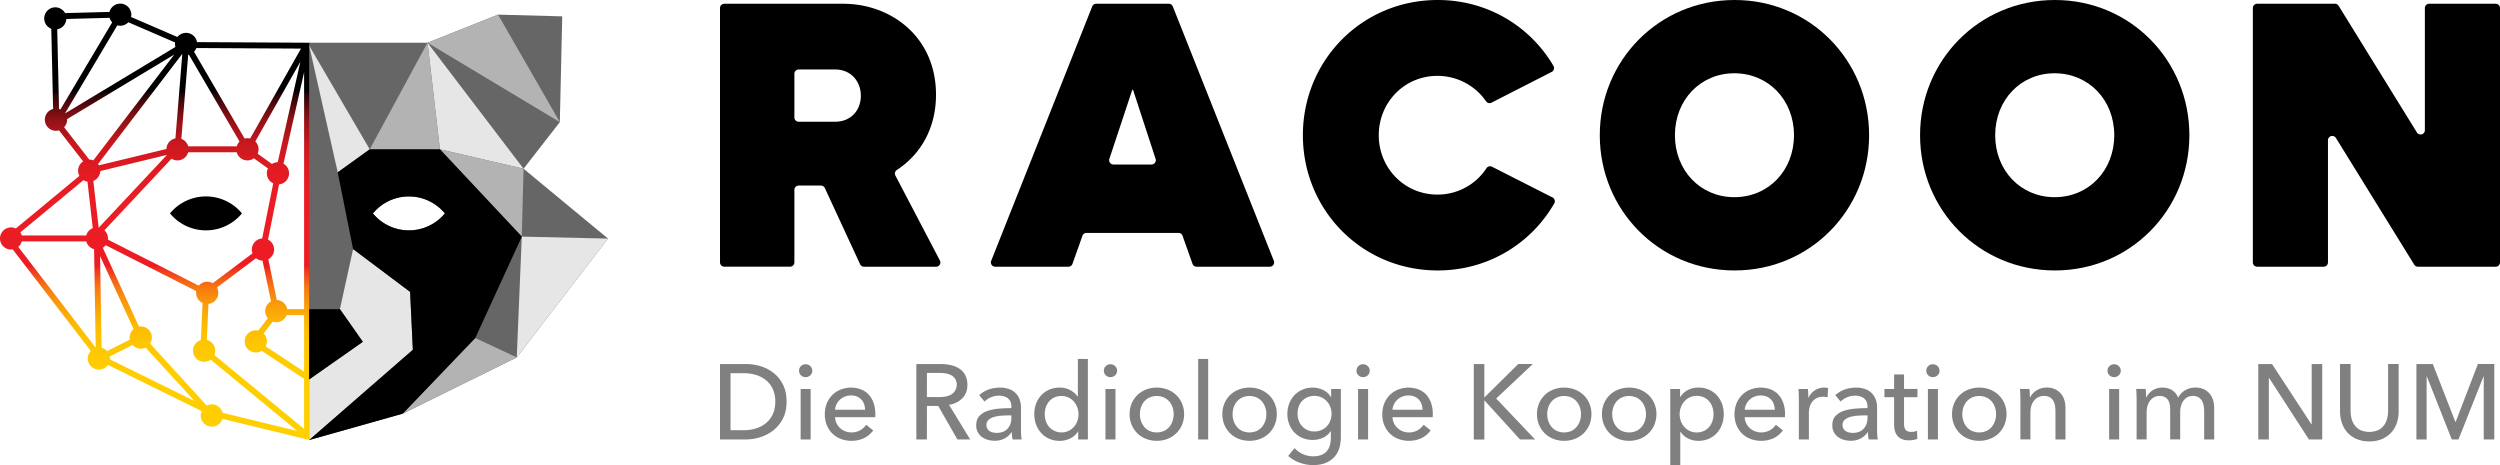 <svg xmlns="http://www.w3.org/2000/svg" xmlns:xlink="http://www.w3.org/1999/xlink" viewBox="616.06 612.12 3550.97 660.6"><defs><linearGradient id="a" x1="836.2" y1="1237.32" x2="836.2" y2="617.14" gradientUnits="userSpaceOnUse"><stop offset="0" stop-color="#ffcf00"/><stop offset="0.16" stop-color="#ffcd00"/><stop offset="0.22" stop-color="#fec602"/><stop offset="0.26" stop-color="#fdbb04"/><stop offset="0.29" stop-color="#fbaa08"/><stop offset="0.32" stop-color="#f9940c"/><stop offset="0.35" stop-color="#f67811"/><stop offset="0.37" stop-color="#f35818"/><stop offset="0.39" stop-color="#ef341f"/><stop offset="0.4" stop-color="#ed1c24"/><stop offset="0.55" stop-color="#eb1c24"/><stop offset="0.61" stop-color="#e41b23"/><stop offset="0.64" stop-color="#d91a21"/><stop offset="0.68" stop-color="#c8181e"/><stop offset="0.7" stop-color="#b2151b"/><stop offset="0.73" stop-color="#961217"/><stop offset="0.75" stop-color="#760e12"/><stop offset="0.77" stop-color="#50090c"/><stop offset="0.79" stop-color="#270506"/><stop offset="0.8"/></linearGradient></defs><path d="M1837.72,987.39l-50.07-108.16a6.12,6.12,0,0,0-5.55-3.54h-31.59a6.12,6.12,0,0,0-6.12,6.11v103a6.12,6.12,0,0,1-6.11,6.12h-93.41a6.12,6.12,0,0,1-6.12-6.12V623.57a6.12,6.12,0,0,1,6.12-6.12h168.88c67.77,0,131.79,46.95,131.79,129.12,0,48.95-22.9,85.71-55.66,107a6.07,6.07,0,0,0-2,7.9L1951,982a6.12,6.12,0,0,1-5.42,9h-102.3A6.13,6.13,0,0,1,1837.72,987.39Zm-93.33-208.52a6.12,6.12,0,0,0,6.12,6.12h52c21.87,0,36.28-16,36.28-36.82s-14.41-37.35-36.28-37.35h-52a6.12,6.12,0,0,0-6.12,6.12Z"/><path d="M2173,617.45h103.21a6.11,6.11,0,0,1,5.68,3.86L2425.4,982.56a6.13,6.13,0,0,1-5.69,8.38H2315.66a6.11,6.11,0,0,1-5.76-4.07L2295.72,947a6.12,6.12,0,0,0-5.77-4.06H2159.33a6.1,6.1,0,0,0-5.76,4.06l-14.18,39.89a6.13,6.13,0,0,1-5.77,4.07h-104a6.12,6.12,0,0,1-5.68-8.38l143.46-361.25A6.13,6.13,0,0,1,2173,617.45Zm78.65,228.36a6.11,6.11,0,0,0,5.81-8l-32.06-98.16h-1.07l-32.54,98.14a6.11,6.11,0,0,0,5.81,8Z"/><path d="M2466.66,804.19c0-106.17,83.77-192.07,191.55-192.07,70.71,0,131.44,37.45,164.31,93.51a6.15,6.15,0,0,1-2.45,8.62l-85.46,43.69a6.07,6.07,0,0,1-7.76-1.92,83.86,83.86,0,0,0-69.18-36.13c-47,0-83.23,37.89-83.23,84.3s36.28,84.3,83.23,84.3a82.76,82.76,0,0,0,69.74-37.42,6.09,6.09,0,0,1,7.89-2.15l85.86,43.64a6.09,6.09,0,0,1,2.59,8.42c-32.86,57.21-94.19,95.29-165.54,95.29C2550.43,996.27,2466.66,910.37,2466.66,804.19Z"/><path d="M2888.38,804.19c0-106.17,83.76-192.07,191.54-192.07,107.24,0,191,85.9,191,192.07s-83.77,192.08-191,192.08C2972.14,996.27,2888.38,910.37,2888.38,804.19Zm275.84,0c0-50.15-36.28-88-84.83-88-48,0-84.3,37.88-84.3,88s36.28,88,84.3,88C3127.94,892.23,3164.22,854.35,3164.22,804.19Z"/><path d="M3343.29,804.19c0-106.17,83.76-192.07,191.54-192.07,107.24,0,191,85.9,191,192.07s-83.77,192.08-191,192.08C3427.05,996.27,3343.29,910.37,3343.29,804.19Zm275.84,0c0-50.15-36.28-88-84.83-88-48,0-84.3,37.88-84.3,88s36.28,88,84.3,88C3582.85,892.23,3619.13,854.35,3619.13,804.19Z"/><path d="M3822.08,617.45H3932.6a6.14,6.14,0,0,1,5.21,2.9L4049,800.28a6.12,6.12,0,0,0,11.32-3.21V623.57a6.12,6.12,0,0,1,6.12-6.12h94.47a6.12,6.12,0,0,1,6.12,6.12V984.82a6.12,6.12,0,0,1-6.12,6.12H4050.4a6.11,6.11,0,0,1-5.2-2.9L3934,808.11a6.12,6.12,0,0,0-11.32,3.21v173.5a6.11,6.11,0,0,1-6.11,6.12h-94.48a6.12,6.12,0,0,1-6.12-6.12V623.57A6.12,6.12,0,0,1,3822.08,617.45Z"/><path d="M1638.71,1129.19h36.78a72.54,72.54,0,0,1,20.58,3,55.47,55.47,0,0,1,18.62,9.53,49,49,0,0,1,13.47,16.65q5.13,10.14,5.14,24.37,0,13.77-5.14,23.83a50,50,0,0,1-13.47,16.65,57.9,57.9,0,0,1-18.62,9.84,67.9,67.9,0,0,1-20.58,3.25h-36.78Zm15,94h18.76a56.79,56.79,0,0,0,17.94-2.72,41.36,41.36,0,0,0,14.22-7.87,35.22,35.22,0,0,0,9.31-12.71,42.07,42.07,0,0,0,3.33-17.1,43.28,43.28,0,0,0-3.33-17.56,34.62,34.62,0,0,0-9.31-12.64,41.22,41.22,0,0,0-14.22-7.71,58.27,58.27,0,0,0-17.94-2.65H1653.7Z" fill="gray"/><path d="M1769.77,1138.73a8.44,8.44,0,0,1-2.78,6.5,9.47,9.47,0,0,1-6.68,2.58,9.05,9.05,0,0,1-6.6-2.65,8.68,8.68,0,0,1-2.7-6.43,8.86,8.86,0,0,1,2.7-6.59,9.08,9.08,0,0,1,6.6-2.64,9.35,9.35,0,0,1,6.68,2.64A8.71,8.71,0,0,1,1769.77,1138.73Zm-2.27,97.61h-14.22v-71.73h14.22Z" fill="gray"/><path d="M1859.36,1199.87v2.42a19.65,19.65,0,0,1-.15,2.42h-57a21.19,21.19,0,0,0,2,8.49,22.36,22.36,0,0,0,5.07,6.92,23.51,23.51,0,0,0,7.34,4.58,25.62,25.62,0,0,0,21.41-1.53,25.65,25.65,0,0,0,8.33-7.71l10,8a35.83,35.83,0,0,1-13.55,11.23,43.41,43.41,0,0,1-32.46.87,34.89,34.89,0,0,1-12-7.64,35.48,35.48,0,0,1-7.87-11.88,40.16,40.16,0,0,1-2.87-15.43,41.19,41.19,0,0,1,2.8-15.37,35.25,35.25,0,0,1,7.81-12,35.83,35.83,0,0,1,11.83-7.79,40.65,40.65,0,0,1,29-.23,29.72,29.72,0,0,1,10.92,7.42,33.48,33.48,0,0,1,6.9,11.73A46.66,46.66,0,0,1,1859.36,1199.87Zm-14.53-5.75a27.32,27.32,0,0,0-1.43-7.95,18.26,18.26,0,0,0-3.79-6.43,17.69,17.69,0,0,0-6.2-4.31,22,22,0,0,0-8.7-1.59,23,23,0,0,0-8.56,1.59,22.2,22.2,0,0,0-7,4.31,22.9,22.9,0,0,0-4.84,6.43,20.54,20.54,0,0,0-2.19,7.95Z" fill="gray"/><path d="M1932.61,1236.34h-15V1129.19H1952a65.73,65.73,0,0,1,14.68,1.59,36.46,36.46,0,0,1,12.19,5.07,24.85,24.85,0,0,1,8.24,9.16,29.08,29.08,0,0,1,3,13.85q0,11.79-7.27,19.06t-18.76,9.24l30,49.18h-18.16l-27.24-47.67h-16Zm0-60.23h17.25a50.65,50.65,0,0,0,9.84-.91,24.91,24.91,0,0,0,8-3,16.43,16.43,0,0,0,5.37-21.49,15.16,15.16,0,0,0-5.22-5.22,22.83,22.83,0,0,0-7.65-2.8,49,49,0,0,0-9.23-.83h-18.31Z" fill="gray"/><path d="M2052.62,1189.88q0-8-4.84-11.88t-12.86-3.86a28.14,28.14,0,0,0-11.43,2.35,28.85,28.85,0,0,0-9,6l-7.57-9.08a38.19,38.19,0,0,1,12.94-7.87,46.39,46.39,0,0,1,16.42-2.87,37.13,37.13,0,0,1,13.39,2.19,25.4,25.4,0,0,1,9.31,6,24.49,24.49,0,0,1,5.45,8.93,33,33,0,0,1,1.81,11v31.33q0,3.63.23,7.64a39.46,39.46,0,0,0,.83,6.58h-12.86a44.63,44.63,0,0,1-1.21-10.29h-.46a27.44,27.44,0,0,1-9.91,8.93,29.7,29.7,0,0,1-14.15,3.18,36.87,36.87,0,0,1-8.85-1.14,25.45,25.45,0,0,1-8.4-3.71,20.81,20.81,0,0,1-6.28-6.81,20.18,20.18,0,0,1-2.5-10.44q0-8.18,4.39-12.94a27.76,27.76,0,0,1,11.5-7.26,65,65,0,0,1,16-3.26q8.94-.75,18-.75Zm-3.48,12.26q-5.3,0-11,.45a50.42,50.42,0,0,0-10.29,1.82,19.47,19.47,0,0,0-7.64,4.08,9.3,9.3,0,0,0-3,7.27,10.05,10.05,0,0,0,1.29,5.3,10.66,10.66,0,0,0,3.4,3.48,13.81,13.81,0,0,0,4.69,1.89,26.47,26.47,0,0,0,5.3.53q10,0,15.36-6t5.37-15.06v-3.78Z" fill="gray"/><path d="M2147.21,1225a26.43,26.43,0,0,1-11.12,9.91,33.5,33.5,0,0,1-14.76,3.41,36.71,36.71,0,0,1-15-3,33.51,33.51,0,0,1-11.35-8.1,36.54,36.54,0,0,1-7.27-12.11,42.53,42.53,0,0,1-2.57-14.83,41.92,41.92,0,0,1,2.57-14.75,36.11,36.11,0,0,1,7.34-12,33.55,33.55,0,0,1,11.43-8,36.76,36.76,0,0,1,14.68-2.87,30.34,30.34,0,0,1,15.28,3.71,31.68,31.68,0,0,1,10.3,9h.3v-53.42h14.22v114.41h-13.77V1225ZM2100,1200.4a31.07,31.07,0,0,0,1.52,9.65,24.51,24.51,0,0,0,4.54,8.31,23.83,23.83,0,0,0,27.61,5.88,23.76,23.76,0,0,0,7.65-5.66,25.6,25.6,0,0,0,4.92-8.22,28.52,28.52,0,0,0,0-19.62,26.65,26.65,0,0,0-4.92-8.3,23.39,23.39,0,0,0-7.65-5.73,22.84,22.84,0,0,0-9.91-2.12,23.49,23.49,0,0,0-10.29,2.12,21.85,21.85,0,0,0-7.41,5.73,24.47,24.47,0,0,0-4.54,8.3A31.18,31.18,0,0,0,2100,1200.4Z" fill="gray"/><path d="M2202.75,1138.73a8.48,8.48,0,0,1-2.78,6.5,9.47,9.47,0,0,1-6.68,2.58,9.05,9.05,0,0,1-6.6-2.65,8.69,8.69,0,0,1-2.71-6.43,8.87,8.87,0,0,1,2.71-6.59,9.08,9.08,0,0,1,6.6-2.64,9.35,9.35,0,0,1,6.68,2.64A8.75,8.75,0,0,1,2202.75,1138.73Zm-2.27,97.61h-14.23v-71.73h14.23Z" fill="gray"/><path d="M2297.94,1200.32a38.74,38.74,0,0,1-3,15.29,36.38,36.38,0,0,1-8.17,12,37,37,0,0,1-12.34,7.87,43.12,43.12,0,0,1-30.57,0,36.12,36.12,0,0,1-12.26-7.87,36.79,36.79,0,0,1-8.09-12,38.74,38.74,0,0,1-2.95-15.29,38.2,38.2,0,0,1,2.95-15.21,36.14,36.14,0,0,1,8.09-11.88,36.7,36.7,0,0,1,12.26-7.79,43.12,43.12,0,0,1,30.57,0,37.57,37.57,0,0,1,12.34,7.79,35.75,35.75,0,0,1,8.17,11.88A38.2,38.2,0,0,1,2297.94,1200.32Zm-14.83.08a30,30,0,0,0-1.6-9.81,24.73,24.73,0,0,0-4.62-8.22,22.31,22.31,0,0,0-7.52-5.66,25.84,25.84,0,0,0-20.5,0,22.17,22.17,0,0,0-7.51,5.66,24.58,24.58,0,0,0-4.63,8.22,31.06,31.06,0,0,0,0,19.62,25.56,25.56,0,0,0,4.63,8.3,21.85,21.85,0,0,0,7.51,5.73,26,26,0,0,0,20.5,0,22,22,0,0,0,7.52-5.73,25.72,25.72,0,0,0,4.62-8.3A30,30,0,0,0,2283.11,1200.4Z" fill="gray"/><path d="M2332.14,1236.34h-14.22V1121.93h14.22Z" fill="gray"/><path d="M2429.6,1200.32a38.74,38.74,0,0,1-2.95,15.29,36.38,36.38,0,0,1-8.17,12,36.87,36.87,0,0,1-12.34,7.87,43.12,43.12,0,0,1-30.57,0,36,36,0,0,1-12.25-7.87,37,37,0,0,1-8.1-12,38.74,38.74,0,0,1-2.95-15.29,38.2,38.2,0,0,1,2.95-15.21,35.83,35.83,0,0,1,20.35-19.67,43.12,43.12,0,0,1,30.57,0,37.47,37.47,0,0,1,12.34,7.79,35.75,35.75,0,0,1,8.17,11.88A38.2,38.2,0,0,1,2429.6,1200.32Zm-14.83.08a30.29,30.29,0,0,0-1.59-9.81,24.93,24.93,0,0,0-4.63-8.22,22.21,22.21,0,0,0-7.52-5.66,25.81,25.81,0,0,0-20.49,0,22.21,22.21,0,0,0-7.52,5.66,24.75,24.75,0,0,0-4.63,8.22,31.06,31.06,0,0,0,0,19.62,25.75,25.75,0,0,0,4.63,8.3,21.89,21.89,0,0,0,7.52,5.73,25.93,25.93,0,0,0,20.49,0,21.89,21.89,0,0,0,7.52-5.73,25.94,25.94,0,0,0,4.63-8.3A30.29,30.29,0,0,0,2414.77,1200.4Z" fill="gray"/><path d="M2454.87,1248.6a34.17,34.17,0,0,0,11.73,8.47,34.76,34.76,0,0,0,14.46,3.18,30.84,30.84,0,0,0,12-2,20,20,0,0,0,7.8-5.6,21.78,21.78,0,0,0,4.23-8.4,40.46,40.46,0,0,0,1.29-10.44v-9.23h-.3a25.35,25.35,0,0,1-10.75,9.23,33.91,33.91,0,0,1-14.53,3.18,37.46,37.46,0,0,1-14.9-2.88,33.43,33.43,0,0,1-11.43-7.87,35.23,35.23,0,0,1-7.26-11.73,40,40,0,0,1-2.58-14.45,40.65,40.65,0,0,1,2.58-14.53,35.9,35.9,0,0,1,7.26-11.88,34.1,34.1,0,0,1,11.35-8,36.16,36.16,0,0,1,14.83-2.95,34.09,34.09,0,0,1,14.76,3.33,25.39,25.39,0,0,1,11.12,10.14h.3v-11.5h13.77v68.1a57,57,0,0,1-2,15.06,32.79,32.79,0,0,1-6.66,12.71,33.5,33.5,0,0,1-12.26,8.85q-7.58,3.33-18.77,3.33a55.35,55.35,0,0,1-18.84-3.4,48.12,48.12,0,0,1-16.27-9.61Zm4.24-48.88a28.38,28.38,0,0,0,1.6,9.53,23.46,23.46,0,0,0,12.22,13.62,22.69,22.69,0,0,0,10,2.12,24.89,24.89,0,0,0,10-2,23,23,0,0,0,7.74-5.37,24,24,0,0,0,4.93-8,27.88,27.88,0,0,0,1.75-9.91,26.87,26.87,0,0,0-1.75-9.69,24.29,24.29,0,0,0-12.75-13.54,25.32,25.32,0,0,0-20,0,23.25,23.25,0,0,0-7.52,5.44,22.85,22.85,0,0,0-4.7,8A29.47,29.47,0,0,0,2459.11,1199.72Z" fill="gray"/><path d="M2561.57,1138.73a8.48,8.48,0,0,1-2.78,6.5,9.47,9.47,0,0,1-6.68,2.58,9.07,9.07,0,0,1-6.61-2.65,8.68,8.68,0,0,1-2.7-6.43,8.86,8.86,0,0,1,2.7-6.59,9.11,9.11,0,0,1,6.61-2.64,9.35,9.35,0,0,1,6.68,2.64A8.75,8.75,0,0,1,2561.57,1138.73Zm-2.27,97.61h-14.23v-71.73h14.23Z" fill="gray"/><path d="M2651.16,1199.87v2.42a19.65,19.65,0,0,1-.15,2.42H2594a21.19,21.19,0,0,0,2,8.49,22.52,22.52,0,0,0,5.07,6.92,23.77,23.77,0,0,0,16.2,6.23,24,24,0,0,0,12.56-3.18,25.61,25.61,0,0,0,8.32-7.71l10,8a35.81,35.81,0,0,1-13.54,11.23,43.44,43.44,0,0,1-32.47.87,34.85,34.85,0,0,1-11.95-7.64,35.34,35.34,0,0,1-7.87-11.88,40,40,0,0,1-2.88-15.43,41.2,41.2,0,0,1,2.81-15.37,35.11,35.11,0,0,1,7.81-12,35.73,35.73,0,0,1,11.83-7.79,40.62,40.62,0,0,1,29-.23,29.55,29.55,0,0,1,10.92,7.42,33.48,33.48,0,0,1,6.9,11.73A46.4,46.4,0,0,1,2651.16,1199.87Zm-14.53-5.75a27,27,0,0,0-1.44-7.95,18.38,18.38,0,0,0-3.78-6.43,17.82,17.82,0,0,0-6.21-4.31,21.93,21.93,0,0,0-8.7-1.59,23,23,0,0,0-8.55,1.59,22.2,22.2,0,0,0-7,4.31,22.71,22.71,0,0,0-4.84,6.43,20.38,20.38,0,0,0-2.2,7.95Z" fill="gray"/><path d="M2724.41,1176.41h.3l47.82-47.22h20.73l-52.06,49,55.24,58.11H2775L2724.71,1181h-.3v55.39h-15V1129.19h15Z" fill="gray"/><path d="M2876.5,1200.32a38.74,38.74,0,0,1-2.95,15.29,36.38,36.38,0,0,1-8.17,12,37,37,0,0,1-12.34,7.87,43.12,43.12,0,0,1-30.57,0,36.12,36.12,0,0,1-12.26-7.87,36.94,36.94,0,0,1-8.09-12,38.74,38.74,0,0,1-2.95-15.29,38.2,38.2,0,0,1,2.95-15.21,36.3,36.3,0,0,1,8.09-11.88,36.7,36.7,0,0,1,12.26-7.79,43.12,43.12,0,0,1,30.57,0,37.57,37.57,0,0,1,12.34,7.79,35.75,35.75,0,0,1,8.17,11.88A38.2,38.2,0,0,1,2876.5,1200.32Zm-14.83.08a30.29,30.29,0,0,0-1.59-9.81,24.93,24.93,0,0,0-4.63-8.22,22.21,22.21,0,0,0-7.52-5.66,25.84,25.84,0,0,0-20.5,0,22.17,22.17,0,0,0-7.51,5.66,24.58,24.58,0,0,0-4.63,8.22,31.06,31.06,0,0,0,0,19.62,25.56,25.56,0,0,0,4.63,8.3,21.85,21.85,0,0,0,7.51,5.73,26,26,0,0,0,20.5,0,21.89,21.89,0,0,0,7.52-5.73,25.94,25.94,0,0,0,4.63-8.3A30.29,30.29,0,0,0,2861.67,1200.4Z" fill="gray"/><path d="M2968.82,1200.32a38.74,38.74,0,0,1-3,15.29,36.23,36.23,0,0,1-8.17,12,36.92,36.92,0,0,1-12.33,7.87,43.12,43.12,0,0,1-30.57,0,36,36,0,0,1-12.26-7.87,37,37,0,0,1-8.1-12,38.92,38.92,0,0,1-2.95-15.29,38.38,38.38,0,0,1,2.95-15.21,35.81,35.81,0,0,1,20.36-19.67,43.12,43.12,0,0,1,30.57,0,37.53,37.53,0,0,1,12.33,7.79,35.61,35.61,0,0,1,8.17,11.88A38.21,38.21,0,0,1,2968.82,1200.32Zm-14.84.08a30.29,30.29,0,0,0-1.59-9.81,24.58,24.58,0,0,0-4.63-8.22,22.17,22.17,0,0,0-7.51-5.66,25.84,25.84,0,0,0-20.5,0,22.21,22.21,0,0,0-7.52,5.66,24.93,24.93,0,0,0-4.63,8.22,31.06,31.06,0,0,0,0,19.62,25.94,25.94,0,0,0,4.63,8.3,21.89,21.89,0,0,0,7.52,5.73,26,26,0,0,0,20.5,0,21.85,21.85,0,0,0,7.51-5.73,25.56,25.56,0,0,0,4.63-8.3A30.29,30.29,0,0,0,2954,1200.4Z" fill="gray"/><path d="M3002.71,1272.66h-14.22V1164.61h13.92v11.19h.46a26.51,26.51,0,0,1,10.18-9.45,31.86,31.86,0,0,1,15.63-3.71,36.08,36.08,0,0,1,14.57,2.87,33.6,33.6,0,0,1,11.32,8,36.07,36.07,0,0,1,7.32,12,41.92,41.92,0,0,1,2.57,14.75,42.53,42.53,0,0,1-2.57,14.83,36.47,36.47,0,0,1-7.24,12.11,33.53,33.53,0,0,1-11.33,8.1,36.52,36.52,0,0,1-14.94,3,32.49,32.49,0,0,1-14.49-3.33,26.24,26.24,0,0,1-10.72-9.38h-.46Zm47.22-72.34a31.25,31.25,0,0,0-1.51-9.68,24.86,24.86,0,0,0-4.54-8.33,21.92,21.92,0,0,0-7.49-5.75,24,24,0,0,0-10.37-2.12,22.84,22.84,0,0,0-9.91,2.12,23.3,23.3,0,0,0-7.64,5.75,26.49,26.49,0,0,0-4.92,8.33,28.67,28.67,0,0,0,0,19.67,25.56,25.56,0,0,0,4.92,8.25,23.64,23.64,0,0,0,7.64,5.67,22.7,22.7,0,0,0,9.91,2.12,23.28,23.28,0,0,0,10.37-2.19,22.64,22.64,0,0,0,7.49-5.83,24.81,24.81,0,0,0,4.54-8.32A31.36,31.36,0,0,0,3049.93,1200.32Z" fill="gray"/><path d="M3151.48,1199.87v2.42a19.65,19.65,0,0,1-.15,2.42h-57.06a21,21,0,0,0,2.05,8.49,22.36,22.36,0,0,0,5.07,6.92,23.46,23.46,0,0,0,7.33,4.58,25.64,25.64,0,0,0,21.42-1.53,25.61,25.61,0,0,0,8.32-7.71l10,8a35.81,35.81,0,0,1-13.54,11.23,43.44,43.44,0,0,1-32.47.87,34.85,34.85,0,0,1-12-7.64,35.34,35.34,0,0,1-7.87-11.88,40,40,0,0,1-2.88-15.43,41.2,41.2,0,0,1,2.81-15.37,35.11,35.11,0,0,1,7.81-12,35.83,35.83,0,0,1,11.83-7.79,40.62,40.62,0,0,1,29-.23,29.55,29.55,0,0,1,10.92,7.42,33.48,33.48,0,0,1,6.9,11.73A46.4,46.4,0,0,1,3151.48,1199.87Zm-14.53-5.75a27,27,0,0,0-1.44-7.95,18.38,18.38,0,0,0-3.78-6.43,17.73,17.73,0,0,0-6.21-4.31,21.93,21.93,0,0,0-8.7-1.59,23,23,0,0,0-8.55,1.59,22.2,22.2,0,0,0-7,4.31,22.71,22.71,0,0,0-4.84,6.43,20.38,20.38,0,0,0-2.2,7.95Z" fill="gray"/><path d="M3171,1172.63q-.15-4.55-.45-8H3184c.2,1.81.35,3.91.45,6.28s.15,4.31.15,5.82h.46a24.74,24.74,0,0,1,8.85-10.21,23.2,23.2,0,0,1,13.09-3.86,22.25,22.25,0,0,1,5.6.6l-.61,13.17a26.94,26.94,0,0,0-6.5-.76,19.76,19.76,0,0,0-8.93,1.9,18.09,18.09,0,0,0-6.28,5.07,21.27,21.27,0,0,0-3.71,7.34,30.84,30.84,0,0,0-1.21,8.7v37.68h-14.23V1180C3171.15,1178.13,3171.1,1175.65,3171,1172.63Z" fill="gray"/><path d="M3268.62,1189.88q0-8-4.85-11.88t-12.86-3.86a28.14,28.14,0,0,0-11.43,2.35,28.85,28.85,0,0,0-9,6l-7.57-9.08a38.28,38.28,0,0,1,12.94-7.87,46.43,46.43,0,0,1,16.42-2.87,37.19,37.19,0,0,1,13.4,2.19,25.44,25.44,0,0,1,9.3,6,24.49,24.49,0,0,1,5.45,8.93,33,33,0,0,1,1.82,11v31.33q0,3.63.22,7.64a39.33,39.33,0,0,0,.84,6.58h-12.87a44.63,44.63,0,0,1-1.21-10.29h-.45a27.6,27.6,0,0,1-9.91,8.93,29.76,29.76,0,0,1-14.15,3.18,37,37,0,0,1-8.86-1.14,25.45,25.45,0,0,1-8.4-3.71,20.92,20.92,0,0,1-6.28-6.81,20.27,20.27,0,0,1-2.49-10.44q0-8.18,4.38-12.94a27.74,27.74,0,0,1,11.51-7.26,64.86,64.86,0,0,1,16-3.26q8.92-.75,18-.75Zm-3.48,12.26c-3.54,0-7.19.15-11,.45a50.42,50.42,0,0,0-10.29,1.82,19.54,19.54,0,0,0-7.64,4.08,9.3,9.3,0,0,0-3,7.27,10.05,10.05,0,0,0,1.29,5.3,10.76,10.76,0,0,0,3.4,3.48,13.86,13.86,0,0,0,4.7,1.89,26.37,26.37,0,0,0,5.29.53q10,0,15.36-6t5.38-15.06v-3.78Z" fill="gray"/><path d="M3339.6,1176.26h-19.07v37.27c0,4.32.8,7.41,2.42,9.27s4.18,2.8,7.72,2.8a23.28,23.28,0,0,0,4.23-.42,17.06,17.06,0,0,0,4.09-1.25l.45,11.65a33.51,33.51,0,0,1-5.67,1.44,38.57,38.57,0,0,1-6.43.53q-10.14,0-15.52-5.6t-5.37-16.8v-38.89h-13.77v-11.65h13.77V1144h14.08v20.59h19.07Z" fill="gray"/><path d="M3370.92,1138.73a8.48,8.48,0,0,1-2.78,6.5,9.47,9.47,0,0,1-6.68,2.58,9.05,9.05,0,0,1-6.6-2.65,8.68,8.68,0,0,1-2.7-6.43,8.86,8.86,0,0,1,2.7-6.59,9.08,9.08,0,0,1,6.6-2.64,9.35,9.35,0,0,1,6.68,2.64A8.75,8.75,0,0,1,3370.92,1138.73Zm-2.27,97.61h-14.22v-71.73h14.22Z" fill="gray"/><path d="M3466.11,1200.32a38.74,38.74,0,0,1-3,15.29,36.38,36.38,0,0,1-8.17,12,36.87,36.87,0,0,1-12.34,7.87,43.12,43.12,0,0,1-30.57,0,36,36,0,0,1-12.25-7.87,36.81,36.81,0,0,1-8.1-12,38.74,38.74,0,0,1-2.95-15.29,38.2,38.2,0,0,1,2.95-15.21,36.17,36.17,0,0,1,8.1-11.88,36.56,36.56,0,0,1,12.25-7.79,43.12,43.12,0,0,1,30.57,0,37.47,37.47,0,0,1,12.34,7.79,35.75,35.75,0,0,1,8.17,11.88A38.2,38.2,0,0,1,3466.11,1200.32Zm-14.83.08a30.29,30.29,0,0,0-1.59-9.81,24.93,24.93,0,0,0-4.63-8.22,22.21,22.21,0,0,0-7.52-5.66,25.81,25.81,0,0,0-20.49,0,22.12,22.12,0,0,0-7.52,5.66,24.75,24.75,0,0,0-4.63,8.22,31.06,31.06,0,0,0,0,19.62,25.75,25.75,0,0,0,4.63,8.3,21.79,21.79,0,0,0,7.52,5.73,25.93,25.93,0,0,0,20.49,0,21.89,21.89,0,0,0,7.52-5.73,25.94,25.94,0,0,0,4.63-8.3A30.29,30.29,0,0,0,3451.28,1200.4Z" fill="gray"/><path d="M3498.65,1164.61c.2,1.81.35,3.86.45,6.13s.15,4.16.15,5.67h.46a20.85,20.85,0,0,1,3.71-5.37,26.46,26.46,0,0,1,5.37-4.39,26,26,0,0,1,6.66-3,26.71,26.71,0,0,1,7.56-1.06,28,28,0,0,1,12,2.34,24.21,24.21,0,0,1,8.32,6.29,25.38,25.38,0,0,1,4.92,9.23,39.26,39.26,0,0,1,1.59,11.35v44.49h-14.23v-39.8a48.08,48.08,0,0,0-.68-8.32,20,20,0,0,0-2.49-7,13.59,13.59,0,0,0-5-4.84,16.34,16.34,0,0,0-8.17-1.82,17.22,17.22,0,0,0-13.85,6.44q-5.37,6.43-5.37,17.17v38.14h-14.23V1180c0-1.91-.05-4.39-.15-7.41s-.25-5.7-.45-8Z" fill="gray"/><path d="M3628.34,1138.73a8.44,8.44,0,0,1-2.78,6.5,9.44,9.44,0,0,1-6.67,2.58,9.06,9.06,0,0,1-6.61-2.65,8.68,8.68,0,0,1-2.7-6.43,8.86,8.86,0,0,1,2.7-6.59,9.09,9.09,0,0,1,6.61-2.64,9.33,9.33,0,0,1,6.67,2.64A8.71,8.71,0,0,1,3628.34,1138.73Zm-2.27,97.61h-14.22v-71.73h14.22Z" fill="gray"/><path d="M3673.52,1166.65a24.81,24.81,0,0,1,14.15-4,25.93,25.93,0,0,1,13.09,3.33q5.82,3.33,9.15,11a25.56,25.56,0,0,1,10.14-10.67,28.27,28.27,0,0,1,14.23-3.71,27.93,27.93,0,0,1,11.95,2.34,24.25,24.25,0,0,1,8.33,6.29,25.38,25.38,0,0,1,4.92,9.23,39.26,39.26,0,0,1,1.59,11.35v44.49h-14.23v-39.8a43.48,43.48,0,0,0-.76-8.32,21.11,21.11,0,0,0-2.57-7,14,14,0,0,0-4.84-4.84,14.83,14.83,0,0,0-7.72-1.82,16.16,16.16,0,0,0-8.32,2.05,17.26,17.26,0,0,0-5.68,5.29,22.65,22.65,0,0,0-3.18,7.34,35.27,35.27,0,0,0-1,8.33v38.74h-14.23v-42.68a36.66,36.66,0,0,0-.75-7.71,15.78,15.78,0,0,0-2.58-6,12.69,12.69,0,0,0-4.69-3.94,15.8,15.8,0,0,0-7.11-1.44,16.18,16.18,0,0,0-13.09,6.44q-5.22,6.43-5.22,17.17v38.14h-14.23V1180c0-1.91,0-4.39-.15-7.41s-.25-5.7-.45-8h13.47c.2,1.81.35,3.86.45,6.13s.15,4.16.15,5.67h.45A24.28,24.28,0,0,1,3673.52,1166.65Z" fill="gray"/><path d="M3899.24,1214.85h.3v-85.66h15v107.15h-18.91L3839,1148.87h-.3v87.47h-15V1129.19h19.52Z" fill="gray"/><path d="M3981.41,1239.06a44.48,44.48,0,0,1-18.46-3.55,37.44,37.44,0,0,1-13-9.46,38.71,38.71,0,0,1-7.64-13.54,50.79,50.79,0,0,1-2.5-15.82v-67.5h15v66.59a43.77,43.77,0,0,0,1.36,10.82,27.44,27.44,0,0,0,4.46,9.61,22.45,22.45,0,0,0,8.18,6.81,32,32,0,0,0,25.19,0,22.37,22.37,0,0,0,8.25-6.81,27.45,27.45,0,0,0,4.47-9.61,43.77,43.77,0,0,0,1.36-10.82v-66.59h15v67.5a50.49,50.49,0,0,1-2.5,15.82,38.55,38.55,0,0,1-7.64,13.54,37.49,37.49,0,0,1-13,9.46A44.56,44.56,0,0,1,3981.41,1239.06Z" fill="gray"/><path d="M4103.69,1211.52h.31l31.63-82.33h23.3v107.15h-15v-89.59h-.3l-35.57,89.59h-9.53l-35.42-89.59h-.3v89.59H4048.3V1129.19h23.31Z" fill="gray"/><path d="M1056.36,1051.26h0V672.82l-160.48-.88a15.75,15.75,0,0,0-27.83-7.24l-65.83-28.45a15.26,15.26,0,0,0,.37-3.34,15.76,15.76,0,0,0-31-3.88l-63.14,1.69A15.77,15.77,0,1,0,688.91,653l2.58,113.9a15.76,15.76,0,0,0,4.12,31,15.48,15.48,0,0,0,4.28-.61l34.28,44.08a15.74,15.74,0,0,0-5.37,20.59l-90.23,74.64a15.76,15.76,0,1,0-6.76,30,16.55,16.55,0,0,0,2.35-.19L745,1110.62a15.75,15.75,0,1,0,24.4,19.8l133.08,65.64a15.77,15.77,0,1,0,29.51,11l124.41,30.25V1155.7h0ZM895,680.35l148.59.81L971.37,808.91a15.44,15.44,0,0,0-7.83.05l-71.92-123.4A15.77,15.77,0,0,0,895,680.35ZM974.77,971.9l-56.59,42.51a15.73,15.73,0,0,0-19.81,3.47l-129-65.43a15.3,15.3,0,0,0,.09-1.67,15.67,15.67,0,0,0-5.11-11.59L859.7,837.51a15.73,15.73,0,0,0,23.62-9.11h69a15.73,15.73,0,0,0,24.37,8.6l20,14.38a15.71,15.71,0,0,0,7.44,21.16l-15.68,78.3a15.71,15.71,0,0,0-13.72,21.06Zm-218.6-36.67-7.53-66.06a15.75,15.75,0,0,0,9.84-14.1l94.73-22.93-96.7,103.14Zm246.17-90.18L982,830.44A15.77,15.77,0,0,0,978.7,813l64-113.21-32.17,142.71A15.7,15.7,0,0,0,1002.34,845.05Zm-119-155c.36-.07.7-.16,1.05-.25l71.92,123.4a15.91,15.91,0,0,0-3.9,6.8h-69a15.8,15.8,0,0,0-9.76-10.58Zm-8.84-.86.46.17-9.74,119.37a15.75,15.75,0,0,0-12.79,15l-95.88,23.21a17.16,17.16,0,0,0-1.21-1.84Zm-91.78-41.07a15.61,15.61,0,0,0,15.6-4.4l66.45,28.72a16.41,16.41,0,0,0-.16,2.13,15.55,15.55,0,0,0,.6,4.23L708.59,773.14l-.11-.15ZM699.91,766.93l-2.57-113.15a15.76,15.76,0,0,0,12.95-14.7l61.43-1.64a15.61,15.61,0,0,0,3.73,6.38L701.89,767.63A15,15,0,0,0,699.91,766.93Zm7.21,25.92a15.74,15.74,0,0,0,4.26-10.76c0-.27,0-.53,0-.79l152.23-91.73-115,150.36a15.77,15.77,0,0,0-5.76-1.14ZM734.6,868a15.51,15.51,0,0,0,5.68,2.07l7.54,66.06a15.77,15.77,0,0,0-9.29,10.41H647a15.57,15.57,0,0,0-2-4.43ZM642,962.78a15.67,15.67,0,0,0,5-7.79h91.54a15.76,15.76,0,0,0,11.15,11L752,1106Zm126.12,148.06a15.77,15.77,0,0,0-7.74-4.7l-2.15-130.25,47.58,103.66a15.72,15.72,0,0,0-5.55,12,16.09,16.09,0,0,0,.3,3Zm4,11.59c0-.35.06-.69.06-1a16,16,0,0,0-.3-3l32.44-16.25a15.71,15.71,0,0,0,18.57,3.62l69.52,76Zm160.05,76a15.72,15.72,0,0,0-22.43-10.23l-80.53-88.09A15.71,15.71,0,0,0,813.46,1076L762.1,964.12a15.85,15.85,0,0,0,4.1-3.73l128.61,65.25a16.55,16.55,0,0,0-.21,2.46,15.75,15.75,0,0,0,9.25,14.34l-2.49,52.73a15.77,15.77,0,1,0,13.93,27.8l123,101.3ZM1048,1221.32,920.53,1116.39A15.77,15.77,0,0,0,909.78,1095l2.42-51.2a15.76,15.76,0,0,0,12-23.3l55.47-41.68a15.66,15.66,0,0,0,9.26,3.51l12.09,57.88a15.76,15.76,0,0,0-4.57,24l-13.49,17.47a15.57,15.57,0,0,0-3.57-.42,15.77,15.77,0,1,0,8.33,29.14l60.27,39.76Zm0-81.24-54.53-36a15.69,15.69,0,0,0-3-18.34l13-16.81a15.73,15.73,0,0,0,19.8-9.29H1048Zm0-88.82h-24a15.75,15.75,0,0,0-14.77-13l-12.1-57.88a15.77,15.77,0,0,0-.36-27.93L1012.46,874a15.77,15.77,0,0,0,6.22-29.39L1048,714.77v336.49Z" fill="url(#a)"/><path d="M1359.72,851.8l51.52-66.24,3.4-150.21-91.16-2.44L1223.31,672.8h-168.1v564.32l132.92-37.47,161.93-79.87L1479.68,951Zm-162.86,87.53a66.1,66.1,0,0,1-51.11-24.1,66.25,66.25,0,0,1,102.22,0A66.11,66.11,0,0,1,1196.86,939.33Z" fill="#666"/><polygon points="1055.21 677 1141.21 824.2 1095.77 856.89 1055.21 677" fill="#e6e6e6"/><polygon points="1131.43 1097.61 1098.88 1051.26 1117.6 965.9 1198.56 1026.72 1202.45 1108.97 1055.21 1237.12 1055.21 1151.05 1131.43 1097.61" fill="#e6e6e6"/><polygon points="1359.72 851.8 1223.31 672.8 1240.94 824.2 1359.72 851.8" fill="#e6e6e6"/><polygon points="1350.06 1119.78 1357.2 948.2 1357.2 948.2 1479.68 951.01 1350.06 1119.78" fill="#e6e6e6"/><polygon points="1291.1 1092.19 1350.06 1119.78 1188.13 1199.65 1291.1 1092.19" fill="#b3b3b3"/><polygon points="1141.21 824.2 1223.31 672.8 1240.94 824.2 1141.21 824.2" fill="#b3b3b3"/><polygon points="1359.72 851.8 1357.2 948.2 1240.94 824.2 1359.72 851.8" fill="#b3b3b3"/><polygon points="1411.24 785.56 1223.31 672.8 1323.47 632.91 1411.24 785.56" fill="#b3b3b3"/><polygon points="1098.88 1051.26 1055.21 1051.26 1055.21 1151.05 1131.43 1097.61 1098.88 1051.26"/><path d="M908.6,891.13a66.11,66.11,0,0,0-51.11,24.1,66.25,66.25,0,0,0,102.22,0A66.11,66.11,0,0,0,908.6,891.13Z"/><path d="M1240.94,824.2h-99.73l-45.44,32.69,21.83,109,81,60.82,3.89,82.25-147.24,128.15,132.92-37.47,103-107.46,66.1-144Zm-44.08,115.13a66.1,66.1,0,0,1-51.11-24.1,66.25,66.25,0,0,1,102.22,0A66.11,66.11,0,0,1,1196.86,939.33Z"/></svg>